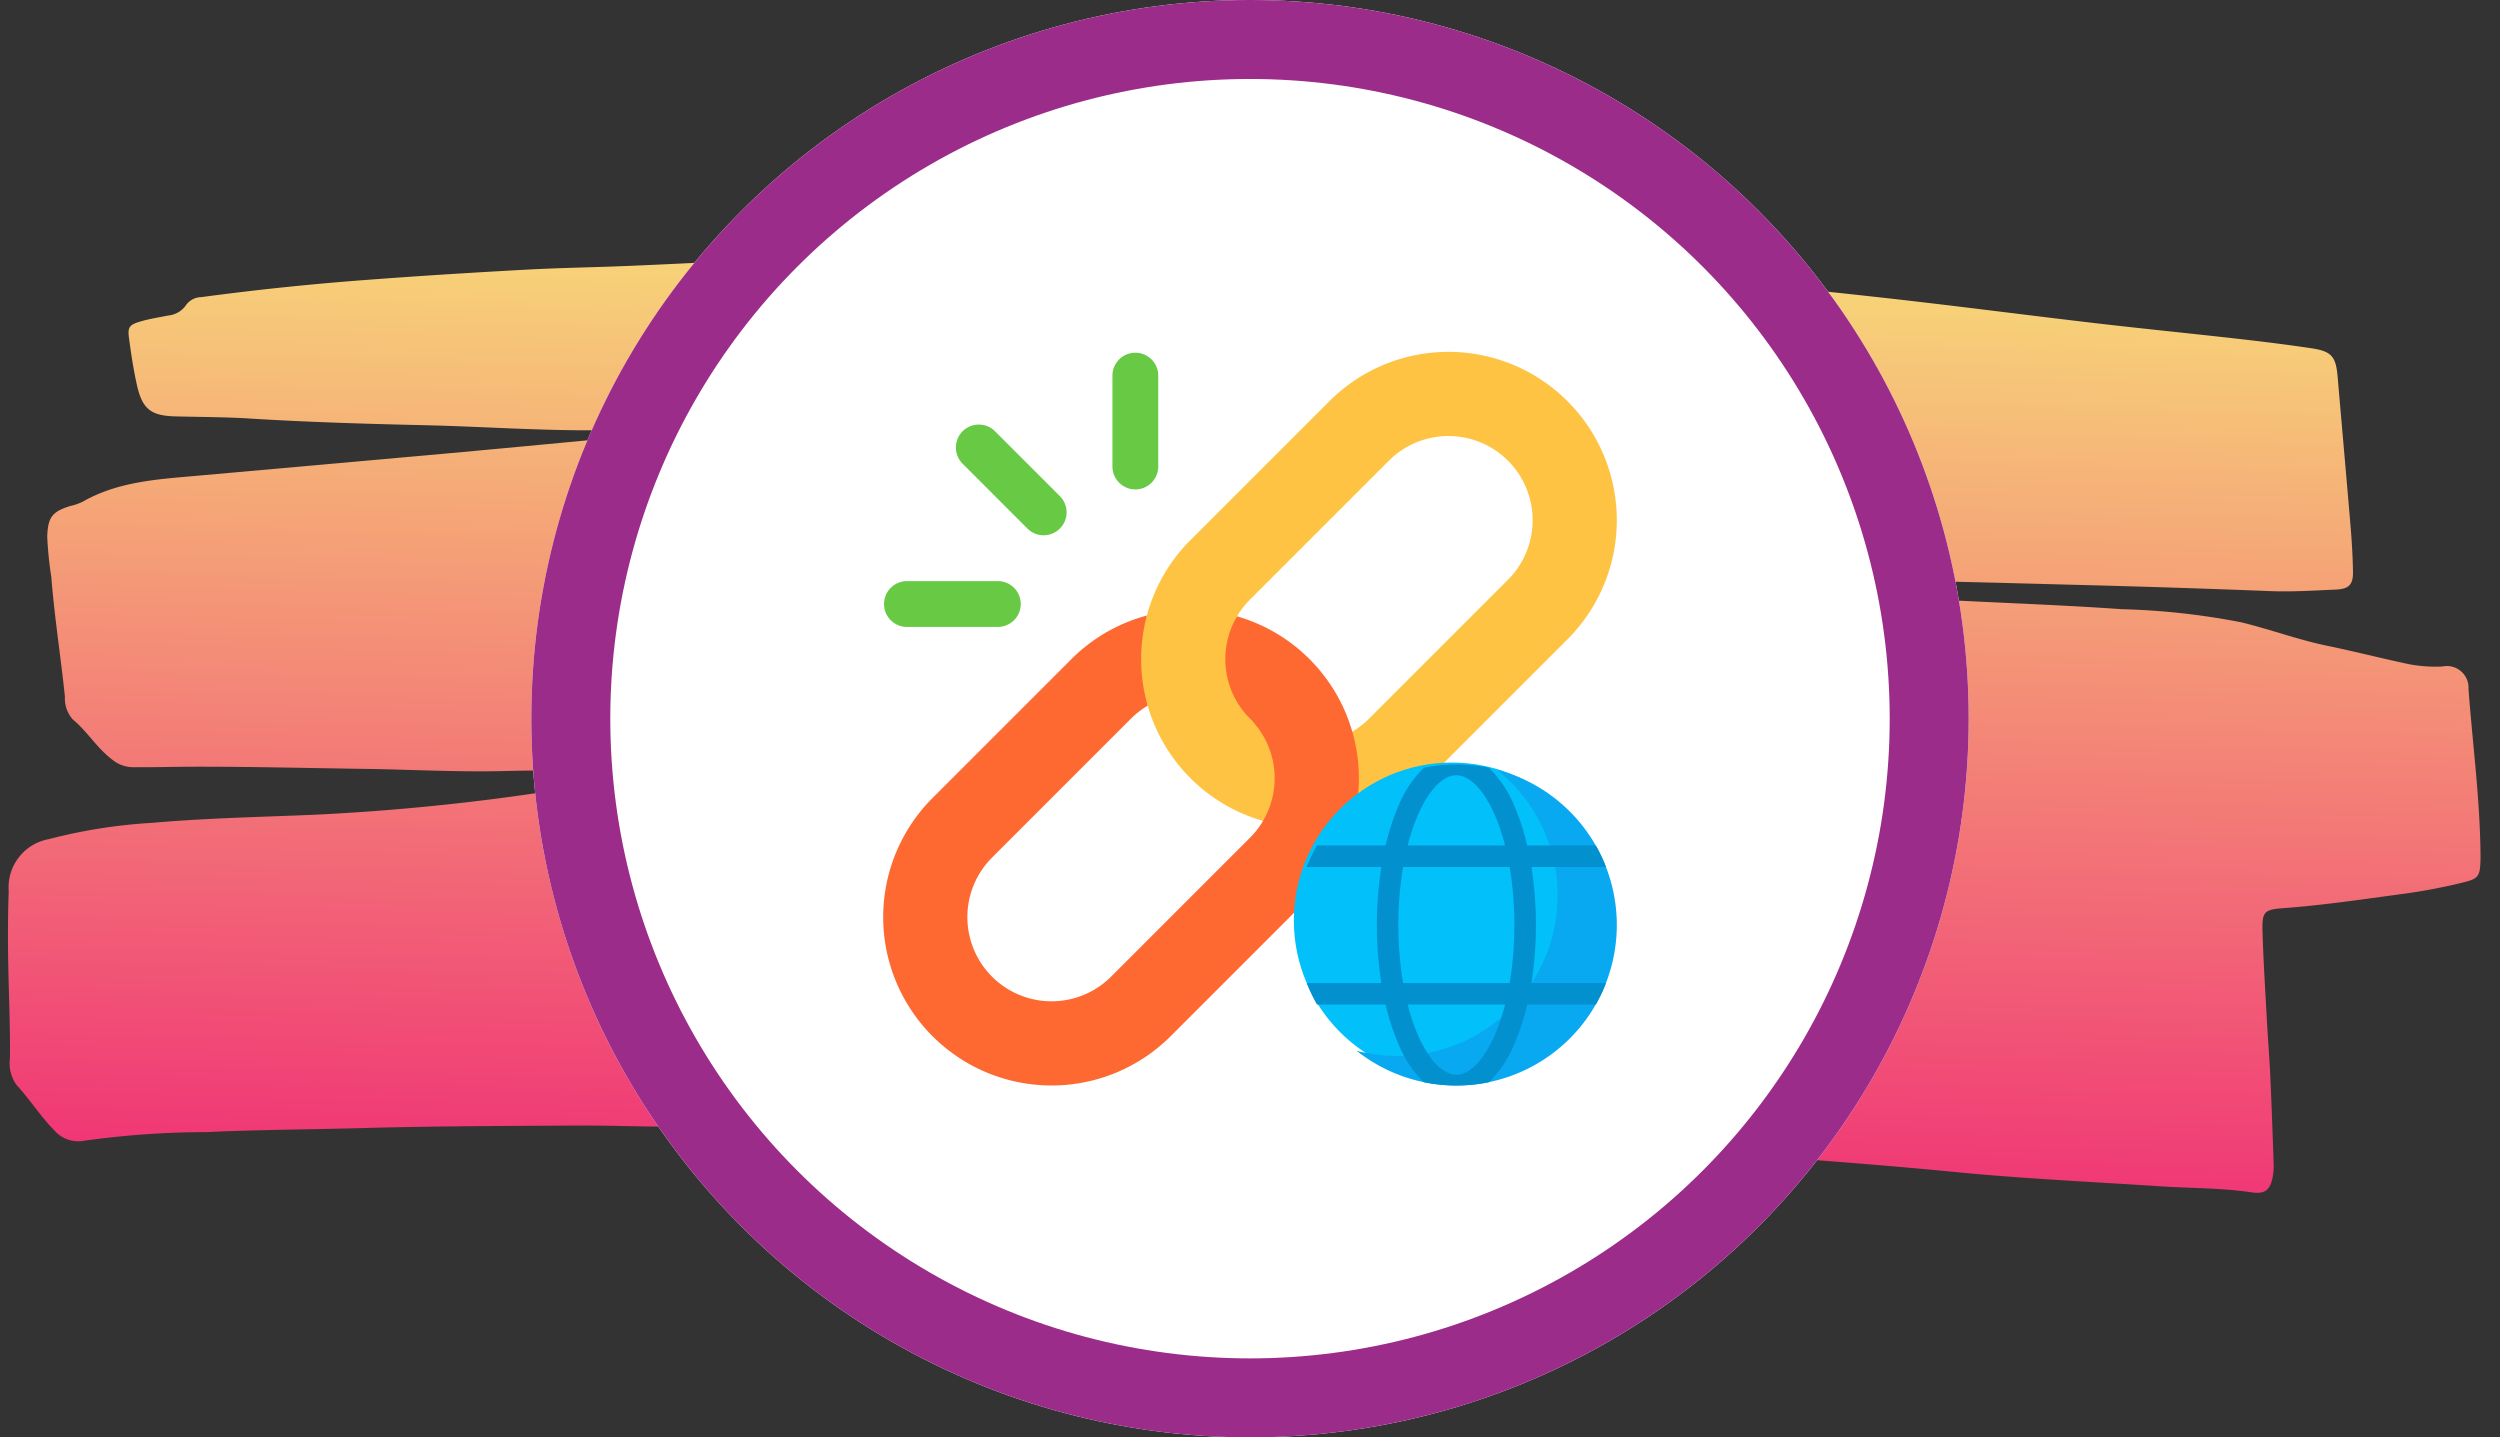 <?xml version="1.0" encoding="utf-8"?>
<svg xmlns="http://www.w3.org/2000/svg" xmlns:xlink="http://www.w3.org/1999/xlink" width="158.276" height="91" viewBox="0 0 158.276 91">
  <rect x="0" y="0" width="158.276" height="91" fill="#333333" stroke="none"/>
  <defs>
    <linearGradient id="linear-gradient" x1="0.5" x2="0.5" y2="1" gradientUnits="objectBoundingBox">
      <stop offset="0" stop-color="#f7d678"/>
      <stop offset="1" stop-color="#f03676"/>
    </linearGradient>
  </defs>
  <g id="Group_26339" data-name="Group 26339" transform="translate(-652.362 -5349)">
    <path id="Path_12792" data-name="Path 12792" d="M229.65,451.347c-3.442.1-6.873.126-10.292.334-2.989.182-5.975.114-8.961.177-3.537.074-7.075.106-10.61.233-1.337.048-2.674.136-4.013.172a2.088,2.088,0,0,1-1.325-.428c-1-.693-1.648-1.737-2.606-2.471a2.021,2.021,0,0,1-.537-1.418c-.351-2.514-.837-5.009-1.124-7.534a23.626,23.626,0,0,1-.348-2.547c0-1.213.239-1.582,1.37-1.983a3.927,3.927,0,0,0,.77-.29c2.209-1.374,4.718-1.6,7.207-1.91q8.025-1,16.048-2c3.884-.491,7.764-1,11.647-1.507.234-.031.466-.08.767-.133a1.891,1.891,0,0,0-1.355-.235c-4.29.323-8.586.122-12.878.173-3.675.044-7.354.064-11.028-.036-1.579-.043-3.147.015-4.719.029-1.539.015-2.1-.4-2.491-1.907-.251-.962-.432-1.943-.6-2.924-.12-.686-.024-.857.634-1.079.583-.2,1.194-.315,1.794-.456a1.542,1.542,0,0,0,1.1-.692,1.192,1.192,0,0,1,.942-.543q5.13-.872,10.3-1.443c3.343-.372,6.691-.7,10.041-1,2.187-.2,4.383-.306,6.572-.474,2.224-.169,4.447-.36,6.671-.544,1.095-.09,2.193-.177,3.287-.219,3.98-.158,7.951-.438,11.937-.528q8.084-.184,16.169-.4c4.633-.121,9.264-.411,13.9-.326,4.84.088,9.682.211,14.518.427,4.286.192,8.567.491,12.845.814,4.552.342,9.1.781,13.647,1.152,3.01.246,6.026.438,9.037.673,1.574.122,3.147.261,4.717.44,1.289.148,1.563.475,1.717,1.754.386,3.2.789,6.406,1.169,9.61.105.885.184,1.774.231,2.664.045.835-.21,1.121-1.056,1.186-1.369.108-2.733.246-4.111.241q-5.824-.024-11.648.027c-5.184.047-10.368.072-15.549.207-3.051.08-6.1.355-9.149.539a19.08,19.08,0,0,0-2.013.178,1.572,1.572,0,0,0,1.145.221c5.12.027,10.242-.024,15.359.084,4.155.088,8.313.069,12.466.216a45.514,45.514,0,0,1,7.592.565c1.852.38,3.649.983,5.516,1.3,1.591.269,3.17.614,4.758.9a8.9,8.9,0,0,0,2.559.153,1.371,1.371,0,0,1,1.7,1.369c.382,3.48.971,6.937,1.125,10.44.007.137.012.275.012.412,0,.97-.1,1.123-1.019,1.389a36.567,36.567,0,0,1-4.022.9c-2.437.416-4.87.865-7.33,1.132-1.2.129-1.343.274-1.265,1.507.126,1.951.321,3.9.495,5.846.1,1.093.229,2.184.317,3.277.149,1.846.278,3.694.407,5.541a3.853,3.853,0,0,1-.025.822c-.133.875-.444,1.156-1.313,1.057-1.919-.217-3.845-.121-5.766-.18-4.326-.132-8.656-.177-12.973-.447-4.388-.274-8.776-.452-13.168-.617-7.937-.3-15.872-.2-23.805-.069-5.359.088-10.719.009-16.075.176-6.217.192-12.437.077-18.652.227-2.85.069-5.7.025-8.549.19-2.369.137-4.739.1-7.107.194-4.528.188-9.058.347-13.581.635-3.289.207-6.584.331-9.868.6a56.311,56.311,0,0,0-7.676.811,2.017,2.017,0,0,1-1.961-.609c-.9-.857-1.593-1.883-2.463-2.763a2.335,2.335,0,0,1-.479-1.651c-.039-1.752-.172-3.5-.275-5.246-.105-1.782-.173-3.562-.172-5.346a3.1,3.1,0,0,1,2.422-3.385,33.592,33.592,0,0,1,6.464-1.256c3.409-.42,6.838-.608,10.262-.873a143.526,143.526,0,0,0,14.29-1.91q3.651-.656,7.3-1.341C229.163,451.56,229.454,451.592,229.65,451.347Z" transform="translate(480.915 4938.752) rotate(2)" fill="url(#linear-gradient)"/>
    <g id="Ellipse_2902" data-name="Ellipse 2902" transform="translate(686 5349)" fill="#fff" stroke="#9c2c8a" stroke-width="5">
      <circle cx="45.5" cy="45.5" r="45.5" stroke="none"/>
      <circle cx="45.5" cy="45.5" r="43" fill="none"/>
    </g>
    <g id="link" transform="translate(708.277 5371.277)">
      <path id="Path_13159" data-name="Path 13159" d="M187.945,3.122a10.66,10.66,0,0,0-15.076,0l-8.794,8.794a10.611,10.611,0,0,0-2.76,4.777c-.2.751-2.231,1.988-2.265,2.76-.05,1.148,2,1.834,2.316,2.946a10.663,10.663,0,0,0,17.785,4.592l8.794-8.794A10.66,10.66,0,0,0,187.945,3.122Zm-12.563,20.1a5.33,5.33,0,0,1-7.538,0c-.783-.783-1.492-5.346-.823-6.478a5.339,5.339,0,0,1,.823-1.06l8.794-8.794a5.33,5.33,0,0,1,7.538,7.538Z" transform="translate(-144.621 0)" fill="#ffc344"/>
      <path id="Path_13160" data-name="Path 13160" d="M26.993,186.784a10.612,10.612,0,0,0-4.592-2.709,5.332,5.332,0,0,0,.823,6.478,5.33,5.33,0,0,1,0,7.538l-8.794,8.794a5.33,5.33,0,0,1-7.538-7.538l8.794-8.794a5.341,5.341,0,0,1,1.06-.823,10.712,10.712,0,0,1-.051-5.707,10.611,10.611,0,0,0-4.777,2.76l-8.794,8.794A10.66,10.66,0,1,0,18.2,210.654l8.794-8.794A10.66,10.66,0,0,0,26.993,186.784Z" transform="translate(-0.001 -167.33)" fill="#fd6930"/>
      <circle id="Ellipse_3067" data-name="Ellipse 3067" cx="10" cy="10" r="10" transform="translate(26 26)" fill="#01c0fa"/>
      <path id="Path_13161" data-name="Path 13161" d="M339.307,291.625a10.164,10.164,0,0,1-8.885,17.793,10.161,10.161,0,1,0,8.885-17.793Z" transform="translate(-300.448 -265.17)" fill="#08a9f1"/>
      <g id="Group_26338" data-name="Group 26338" transform="translate(0 0)">
        <path id="Path_13162" data-name="Path 13162" d="M57.328,57.329a1.451,1.451,0,0,1-2.053,0L51.17,53.224a1.451,1.451,0,0,1,2.053-2.053l4.105,4.105A1.451,1.451,0,0,1,57.328,57.329Z" transform="translate(-46.142 -46.143)" fill="#68ca44"/>
        <path id="Path_13163" data-name="Path 13163" d="M161.451,8.709A1.451,1.451,0,0,1,160,7.257V1.451a1.451,1.451,0,0,1,2.9,0V7.257A1.451,1.451,0,0,1,161.451,8.709Z" transform="translate(-145.486)" fill="#68ca44"/>
        <path id="Path_13164" data-name="Path 13164" d="M8.709,161.451A1.451,1.451,0,0,0,7.257,160H1.451a1.451,1.451,0,0,0,0,2.9H7.257A1.451,1.451,0,0,0,8.709,161.451Z" transform="translate(0 -145.486)" fill="#68ca44"/>
      </g>
      <path id="Path_13165" data-name="Path 13165" d="M314.5,301.834h-4.724a23.932,23.932,0,0,0,0-7.348H314.5a10.128,10.128,0,0,0-.649-1.361h-4.343a14.716,14.716,0,0,0-.779-2.418,7.279,7.279,0,0,0-1.642-2.5,10.256,10.256,0,0,0-4.124,0,7.279,7.279,0,0,0-1.642,2.5,14.718,14.718,0,0,0-.779,2.418h-4.343a10.124,10.124,0,0,0-.649,1.361h4.724a23.932,23.932,0,0,0,0,7.348h-4.724a10.113,10.113,0,0,0,.649,1.361h4.343a14.712,14.712,0,0,0,.779,2.418,7.278,7.278,0,0,0,1.642,2.5,10.253,10.253,0,0,0,4.124,0,7.279,7.279,0,0,0,1.642-2.5,14.72,14.72,0,0,0,.779-2.418h4.343a10.131,10.131,0,0,0,.649-1.361Zm-9.476-13.154c1.145,0,2.377,1.692,3.084,4.445h-6.168C302.644,290.372,303.876,288.68,305.022,288.68Zm0,18.96c-1.145,0-2.377-1.692-3.084-4.445h6.168C307.4,305.948,306.167,307.64,305.022,307.64Zm3.373-5.806h-6.747a22.591,22.591,0,0,1,0-7.348h6.747a22.593,22.593,0,0,1,0,7.348Z" transform="translate(-268.735 -261.874)" fill="#0290cf"/>
    </g>
  </g>
</svg>